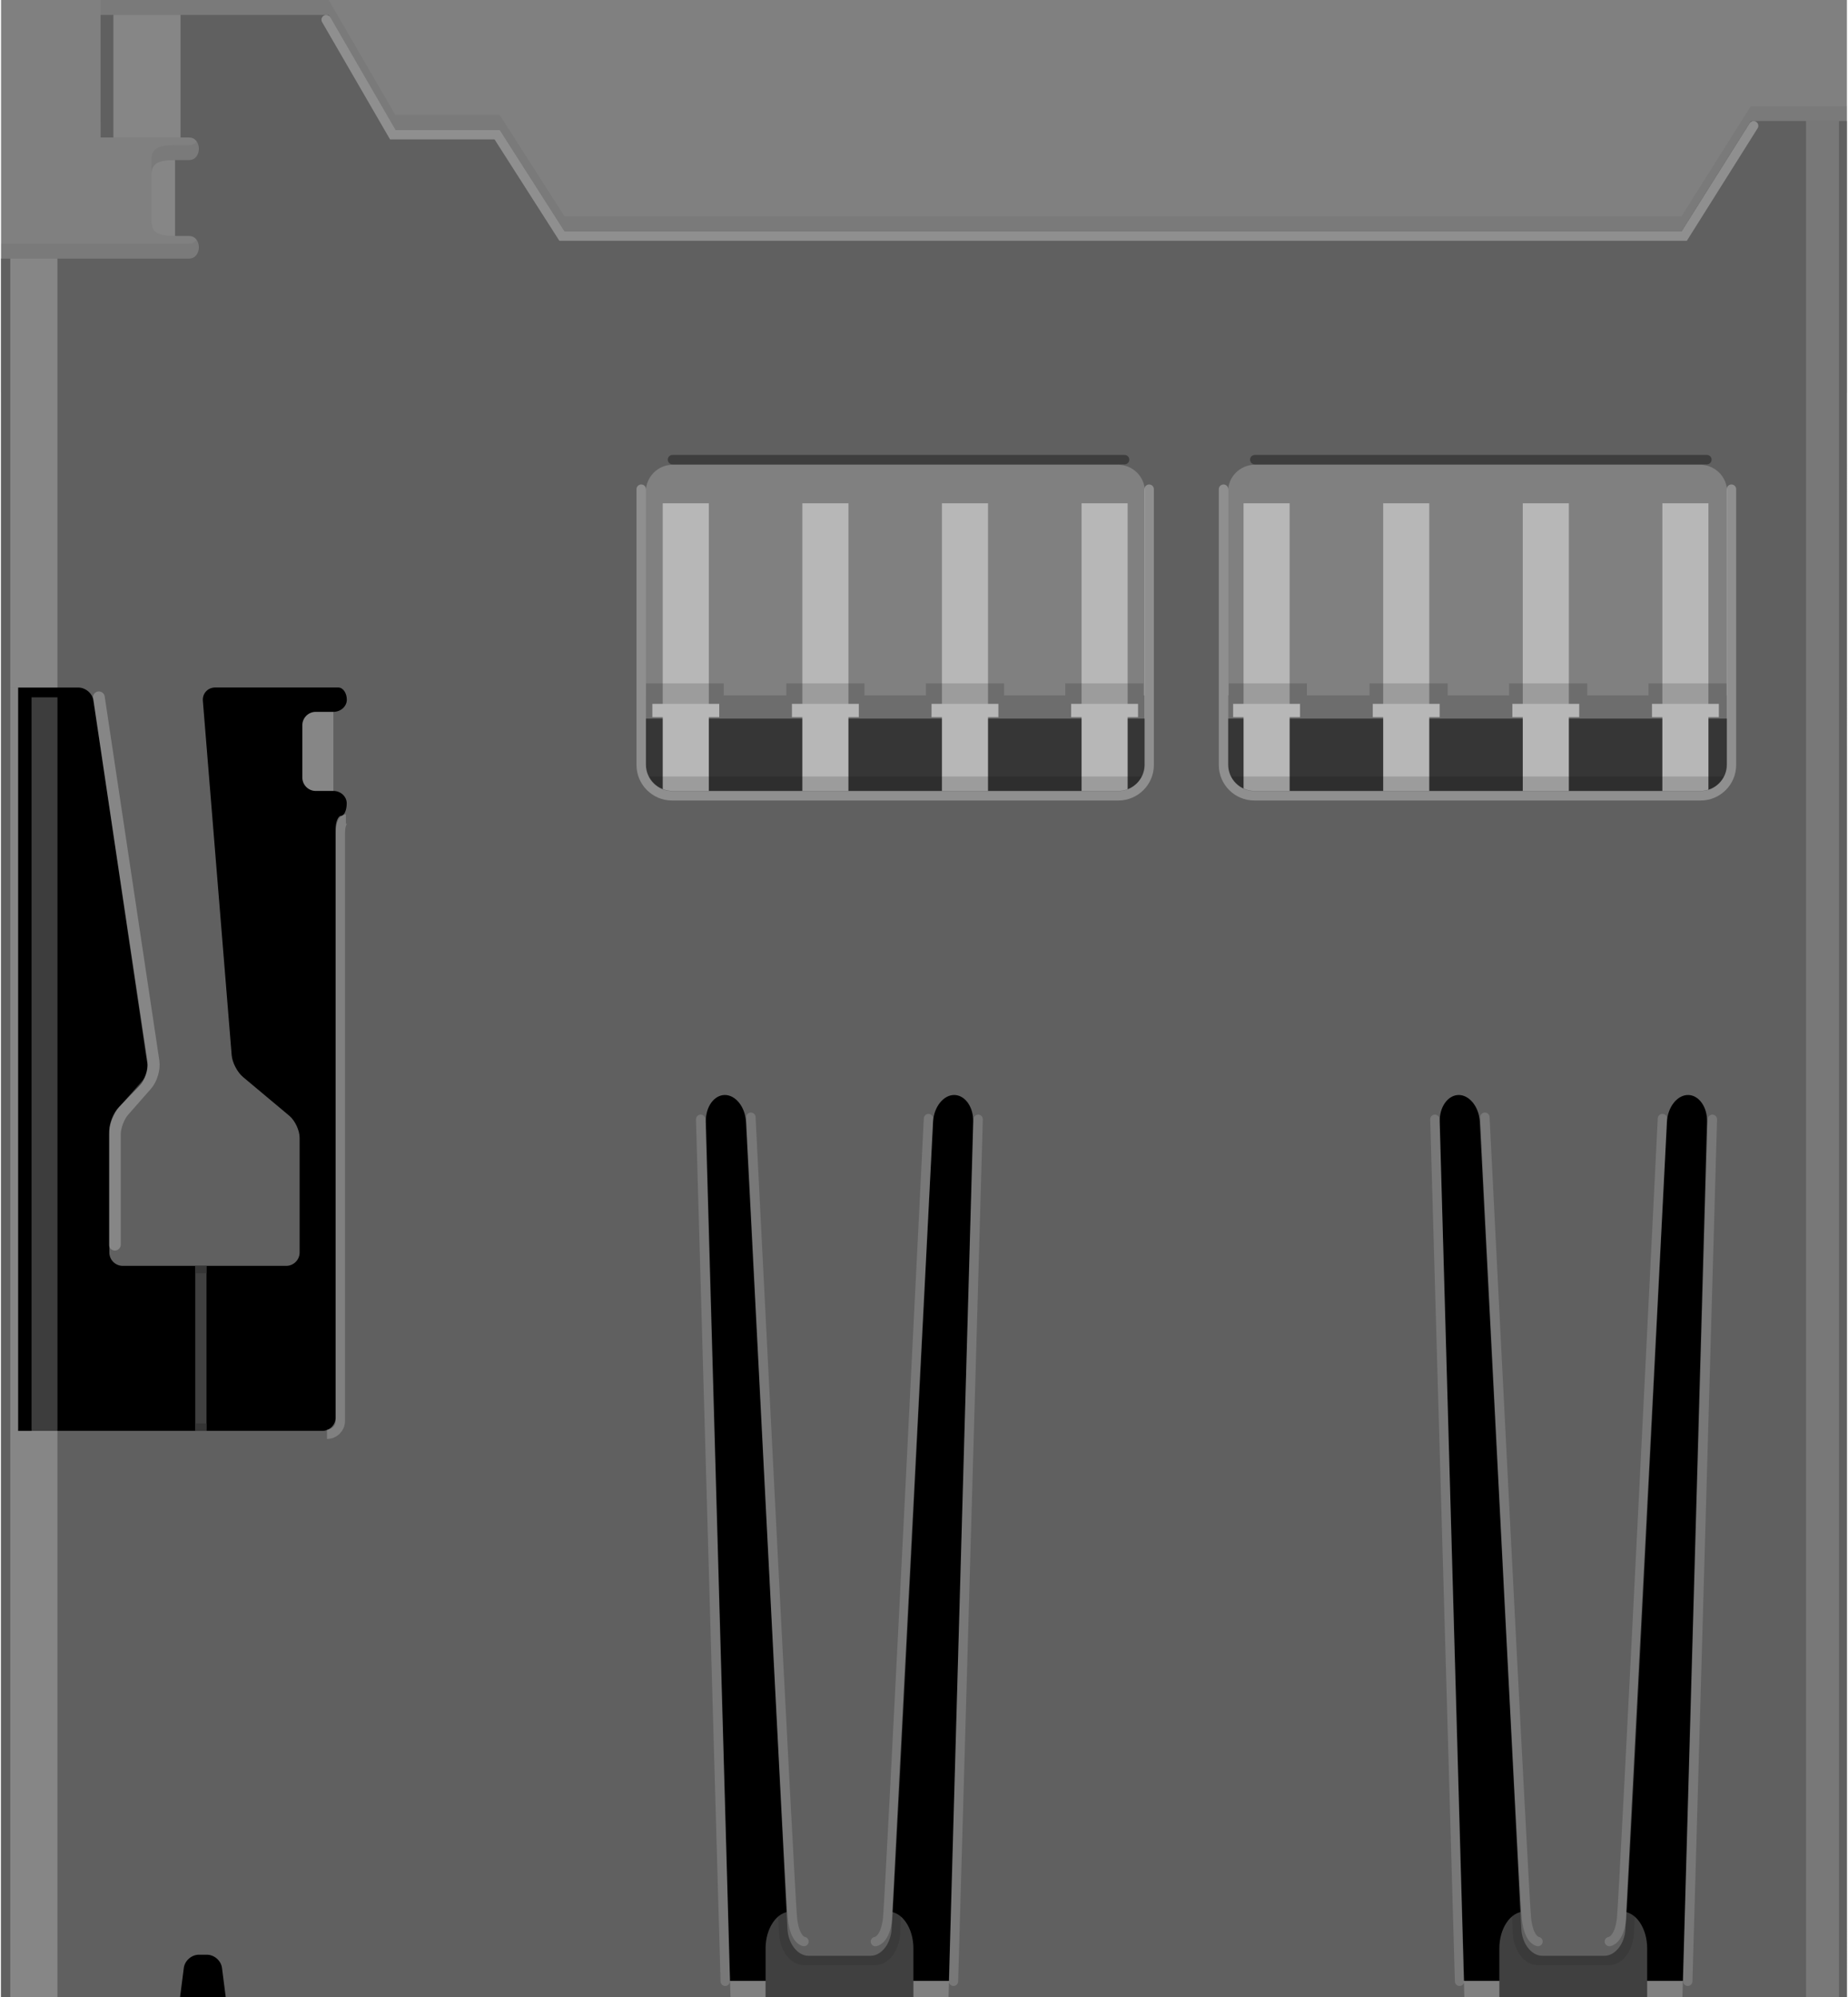 <?xml version="1.0" encoding="utf-8"?>
<!-- Generator: Adobe Illustrator 15.0.1, SVG Export Plug-In . SVG Version: 6.00 Build 0)  -->
<!DOCTYPE svg PUBLIC "-//W3C//DTD SVG 1.1 Basic//EN" "http://www.w3.org/Graphics/SVG/1.1/DTD/svg11-basic.dtd">
<svg version="1.1" baseProfile="basic" id="Ebene_1"
	 xmlns="http://www.w3.org/2000/svg" xmlns:xlink="http://www.w3.org/1999/xlink" x="0px" y="0px" width="0.544in"
	 height="0.588in" viewBox="0 0 39.143 42.358" xml:space="preserve">
<rect x="0" y="0" width="39.143" height="42.358" fill="#808080" stroke="none"/>
<rect x="0.278" y="13.317" width="9.699" height="29.041"/>
<rect x="13.575" y="21.338" width="23.589" height="20.675"/>
<path fill="#404040" d="M16.212,42.358v-1.033c0-0.429,0.239-0.781,0.53-0.781h2.076c0.292,0,0.529,0.353,0.529,0.781v1.033"/>
<path opacity="0.1" d="M19.169,38.968l-0.105,2.052c-0.019,0.361-0.251,0.657-0.518,0.657s-1.262,0-1.528,0
	s-0.499-0.296-0.519-0.657l-0.111-2.161"/>
<path fill="#404040" d="M31.772,42.358v-1.033c0-0.429,0.239-0.781,0.53-0.781h2.076c0.292,0,0.529,0.353,0.529,0.781v1.033"/>
<path opacity="0.1" d="M34.729,38.968l-0.105,2.052c-0.019,0.361-0.251,0.657-0.518,0.657s-1.262,0-1.528,0
	s-0.499-0.296-0.519-0.657l-0.111-2.161"/>
<rect x="12.603" y="15.241" fill="#404040" width="24.562" height="3.523"/>
<g>
	<g>
		<rect x="22.913" y="10.674" fill="#B7B7B7" width="0.977" height="4.306"/>
		<rect x="19.952" y="10.674" fill="#B7B7B7" width="0.977" height="4.306"/>
		<rect x="16.992" y="10.674" fill="#B7B7B7" width="0.977" height="4.306"/>
		<rect x="14.031" y="10.674" fill="#B7B7B7" width="0.977" height="4.306"/>
	</g>
</g>
<g>
	<g>
		<rect x="35.229" y="10.674" fill="#B7B7B7" width="0.977" height="4.306"/>
		<rect x="32.269" y="10.674" fill="#B7B7B7" width="0.977" height="4.306"/>
		<rect x="29.309" y="10.674" fill="#B7B7B7" width="0.977" height="4.306"/>
		<rect x="26.348" y="10.674" fill="#B7B7B7" width="0.977" height="4.306"/>
	</g>
</g>
<g opacity="0.15">
	<polygon points="24.224,14.749 24.224,14.493 22.567,14.493 22.567,14.749 21.269,14.749 21.269,14.493 19.612,14.493 
		19.612,14.749 18.309,14.749 18.309,14.493 16.652,14.493 16.652,14.749 15.324,14.749 15.324,14.493 13.668,14.493 13.668,14.749 
		13.415,14.749 13.415,17.103 24.581,17.103 24.581,14.749 	"/>
</g>
<g opacity="0.15">
	<polygon points="36.591,14.749 36.591,14.493 34.935,14.493 34.935,14.749 33.636,14.749 33.636,14.493 31.979,14.493 
		31.979,14.749 30.676,14.749 30.676,14.493 29.02,14.493 29.02,14.749 27.691,14.749 27.691,14.493 26.035,14.493 26.035,14.749 
		25.782,14.749 25.782,17.103 36.948,17.103 36.948,14.749 	"/>
</g>
<g>
	<g>
		<rect x="13.811" y="14.928" fill="#B7B7B7" width="1.418" height="0.282"/>
		<rect x="16.771" y="14.928" fill="#B7B7B7" width="1.418" height="0.282"/>
		<rect x="19.731" y="14.928" fill="#B7B7B7" width="1.418" height="0.282"/>
		<rect x="22.692" y="14.928" fill="#B7B7B7" width="1.418" height="0.282"/>
		<rect x="22.913" y="15.069" fill="#B7B7B7" width="0.977" height="2"/>
		<rect x="19.952" y="15.069" fill="#B7B7B7" width="0.977" height="2"/>
		<rect x="16.992" y="15.069" fill="#B7B7B7" width="0.977" height="2"/>
		<rect x="14.031" y="15.069" fill="#B7B7B7" width="0.977" height="2"/>
	</g>
	<rect x="13.312" y="16.469" opacity="0.15" width="11.902" height="1.808"/>
</g>
<g>
	<g>
		<rect x="26.127" y="14.928" fill="#B7B7B7" width="1.418" height="0.282"/>
		<rect x="29.088" y="14.928" fill="#B7B7B7" width="1.418" height="0.282"/>
		<rect x="32.048" y="14.928" fill="#B7B7B7" width="1.418" height="0.282"/>
		<rect x="35.009" y="14.928" fill="#B7B7B7" width="1.418" height="0.282"/>
		<rect x="35.229" y="15.069" fill="#B7B7B7" width="0.977" height="2"/>
		<rect x="32.269" y="15.069" fill="#B7B7B7" width="0.977" height="2"/>
		<rect x="29.309" y="15.069" fill="#B7B7B7" width="0.977" height="2"/>
		<rect x="26.348" y="15.069" fill="#B7B7B7" width="0.977" height="2"/>
	</g>
	<rect x="25.628" y="16.469" opacity="0.15" width="11.902" height="1.808"/>
</g>
<g opacity="0.2">
	<path fill="#666666" d="M37.105,2.25l-1.471,2.338H11.949l-1.375-2.151H8.361L6.949,0H2.111v2.599c0,0,1.453,0,1.875,0
		c0.278,0,0.278,0.479,0,0.479H3.689c-0.375,0-0.5,0.078-0.5,0.312v0.986c0,0.234,0.125,0.312,0.5,0.312h0.297
		c0.278,0,0.278,0.479,0,0.479H0v3.161h39.143V2.25H37.105z"/>
</g>
<g>
	<path fill="#606060" d="M37.105,2.567l-1.471,2.338H11.949l-1.375-2.151H8.361L6.949,0.317H2.111v2.599c0,0,1.453,0,1.875,0
		c0.278,0,0.278,0.479,0,0.479H3.689c-0.375,0-0.5,0.078-0.5,0.312v0.986c0,0.234,0.125,0.312,0.5,0.312h0.297
		c0.278,0,0.278,0.479,0,0.479H0v36.874h3.796l0.079-0.619c0.02-0.154,0.164-0.281,0.319-0.281h0.172c0.155,0,0.3,0.127,0.319,0.281
		l0.079,0.619h10.704l-0.522-18.567c-0.009-0.312,0.173-0.567,0.403-0.567c0.229,0,0.431,0.256,0.447,0.566l0.88,17.125
		c0.017,0.312,0.217,0.566,0.446,0.566h1.316c0.229,0,0.43-0.255,0.446-0.566l0.88-17.125c0.017-0.311,0.218-0.566,0.447-0.566
		c0.23,0,0.412,0.256,0.403,0.567l-0.522,18.567h10.938l-0.522-18.567c-0.009-0.312,0.173-0.567,0.403-0.567
		c0.229,0,0.431,0.256,0.447,0.566l0.88,17.125c0.017,0.312,0.217,0.566,0.446,0.566h1.316c0.229,0,0.43-0.255,0.446-0.566
		l0.88-17.125c0.017-0.311,0.218-0.566,0.447-0.566c0.23,0,0.412,0.256,0.403,0.567l-0.522,18.567h3.486V2.567H37.105z
		 M6.672,16.775h0.375c0.155,0,0.283,0.118,0.283,0.263s-0.053,0.264-0.117,0.264c-0.065,0-0.118,0.127-0.118,0.283v12.479
		c0,0.156-0.128,0.284-0.283,0.284h-6.45V14.582h1.275c0.155,0,0.302,0.126,0.324,0.28l1.137,7.674
		c0.022,0.154-0.048,0.373-0.156,0.484l-0.449,0.467c-0.108,0.113-0.197,0.332-0.197,0.488v2.589c0,0.156,0.128,0.284,0.283,0.284
		h3.469c0.155,0,0.283-0.128,0.283-0.284v-2.433c0-0.156-0.098-0.365-0.218-0.466l-0.983-0.823c-0.12-0.1-0.229-0.309-0.24-0.465
		l-0.611-7.514c-0.012-0.155,0.105-0.282,0.261-0.282c0,0,2.514,0,2.612,0s0.18,0.116,0.18,0.259c0,0.141-0.128,0.258-0.283,0.258
		H6.672c-0.155,0-0.283,0.127-0.283,0.283v1.109C6.389,16.647,6.517,16.775,6.672,16.775z M24.257,16.208
		c0,0.312-0.255,0.567-0.567,0.567H14.24c-0.312,0-0.566-0.255-0.566-0.567v-5.783c0-0.312,0.255-0.567,0.566-0.567h9.449
		c0.312,0,0.567,0.255,0.567,0.567V16.208z M36.601,16.208c0,0.312-0.255,0.567-0.567,0.567h-9.449
		c-0.312,0-0.566-0.255-0.566-0.567v-5.783c0-0.312,0.255-0.567,0.566-0.567h9.449c0.312,0,0.567,0.255,0.567,0.567V16.208z"/>
</g>
<g opacity="0.24">
	<rect x="0.195" y="5.485" fill="#FFFFFF" width="1" height="9.097"/>
</g>
<g opacity="0.24">
	<rect x="2.382" y="0.317" fill="#FFFFFF" width="1.424" height="2.599"/>
</g>
<g opacity="0.24">
	<rect x="0.195" y="30.349" fill="#FFFFFF" width="1" height="12.01"/>
</g>
<g opacity="0.15">
	<rect x="38.276" y="2.567" fill="#FFFFFF" width="0.699" height="39.792"/>
</g>
<path opacity="0.24" fill="none" stroke="#FFFFFF" stroke-width="0.25" stroke-linecap="round" stroke-linejoin="round" d="
	M2.074,14.79l1.159,7.724c0.023,0.154-0.042,0.376-0.146,0.493L2.601,23.56c-0.104,0.116-0.188,0.34-0.188,0.496v2.342"/>
<rect x="0.195" y="14.582" opacity="0.24" fill="#FFFFFF" width="0.166" height="15.767"/>
<g>
	<path opacity="0.15" fill="none" stroke="#FFFFFF" stroke-width="0.198" stroke-linecap="round" d="M19.666,23.724
		c0,0-0.814,16.494-0.866,16.967s-0.26,0.488-0.26,0.488"/>
	<path opacity="0.15" fill="none" stroke="#FFFFFF" stroke-width="0.198" stroke-linecap="round" d="M15.901,23.695
		c0,0,0.829,16.522,0.881,16.995s0.245,0.488,0.245,0.488"/>
</g>
<g>
	<path opacity="0.15" fill="none" stroke="#FFFFFF" stroke-width="0.198" stroke-linecap="round" d="M35.23,23.724
		c0,0-0.814,16.494-0.866,16.967s-0.26,0.488-0.26,0.488"/>
	<path opacity="0.15" fill="none" stroke="#FFFFFF" stroke-width="0.198" stroke-linecap="round" d="M31.466,23.695
		c0,0,0.829,16.522,0.881,16.995s0.245,0.488,0.245,0.488"/>
</g>
<path opacity="0.3" fill="none" stroke="#FFFFFF" stroke-width="0.2" stroke-linecap="round" d="M13.575,10.375v5.851
	c0,0.358,0.293,0.652,0.652,0.652h9.467c0.359,0,0.652-0.294,0.652-0.652v-5.851"/>
<line opacity="0.77" fill="none" stroke="#353535" stroke-width="0.2" stroke-linecap="round" x1="14.238" y1="9.749" x2="23.825" y2="9.749"/>
<path opacity="0.3" fill="none" stroke="#FFFFFF" stroke-width="0.2" stroke-linecap="round" d="M25.923,10.375v5.851
	c0,0.358,0.293,0.652,0.652,0.652h9.467c0.359,0,0.652-0.294,0.652-0.652v-5.851"/>
<line opacity="0.77" fill="none" stroke="#353535" stroke-width="0.2" stroke-linecap="round" x1="26.586" y1="9.749" x2="36.173" y2="9.749"/>
<rect x="0.646" y="14.79" opacity="0.24" fill="#FFFFFF" width="0.55" height="15.559"/>
<line opacity="0.15" fill="none" stroke="#FFFFFF" stroke-width="0.198" stroke-linecap="round" x1="14.835" y1="23.739" x2="15.356" y2="42.022"/>
<line opacity="0.15" fill="none" stroke="#FFFFFF" stroke-width="0.198" stroke-linecap="round" x1="20.72" y1="23.739" x2="20.197" y2="42.022"/>
<line opacity="0.15" fill="none" stroke="#FFFFFF" stroke-width="0.198" stroke-linecap="round" x1="30.405" y1="23.739" x2="30.928" y2="42.022"/>
<line opacity="0.15" fill="none" stroke="#FFFFFF" stroke-width="0.198" stroke-linecap="round" x1="36.29" y1="23.739" x2="35.768" y2="42.022"/>
<rect x="4.118" y="26.849" fill="#404040" width="0.238" height="3.5"/>
<rect x="4.118" y="26.849" fill="#353535" width="0.238" height="0.158"/>
<rect x="4.118" y="30.189" fill="#353535" width="0.238" height="0.159"/>
<path opacity="0.2" fill="none" stroke="#FFFFFF" stroke-width="0.2" stroke-miterlimit="10" d="M6.911,30.419
	c0.155,0,0.283-0.127,0.283-0.283v-12.48c0-0.156,0.053-0.283,0.118-0.283"/>
<path opacity="0.24" fill="#FFFFFF" d="M7.047,16.775H6.672c-0.155,0-0.283-0.128-0.283-0.284v-1.109
	c0-0.156,0.128-0.283,0.283-0.283h0.375"/>
<polyline opacity="0.3" fill="none" stroke="#FFFFFF" stroke-width="0.2" stroke-linecap="round" points="6.894,0.418 8.306,2.856 
	10.519,2.856 11.894,5.007 35.693,5.007 37.164,2.668 "/>
<path opacity="0.24" fill="#FFFFFF" d="M3.689,3.395c-0.375,0-0.5,0.078-0.5,0.312v0.986c0,0.234,0.125,0.312,0.5,0.312V3.395z"/>
</svg>
